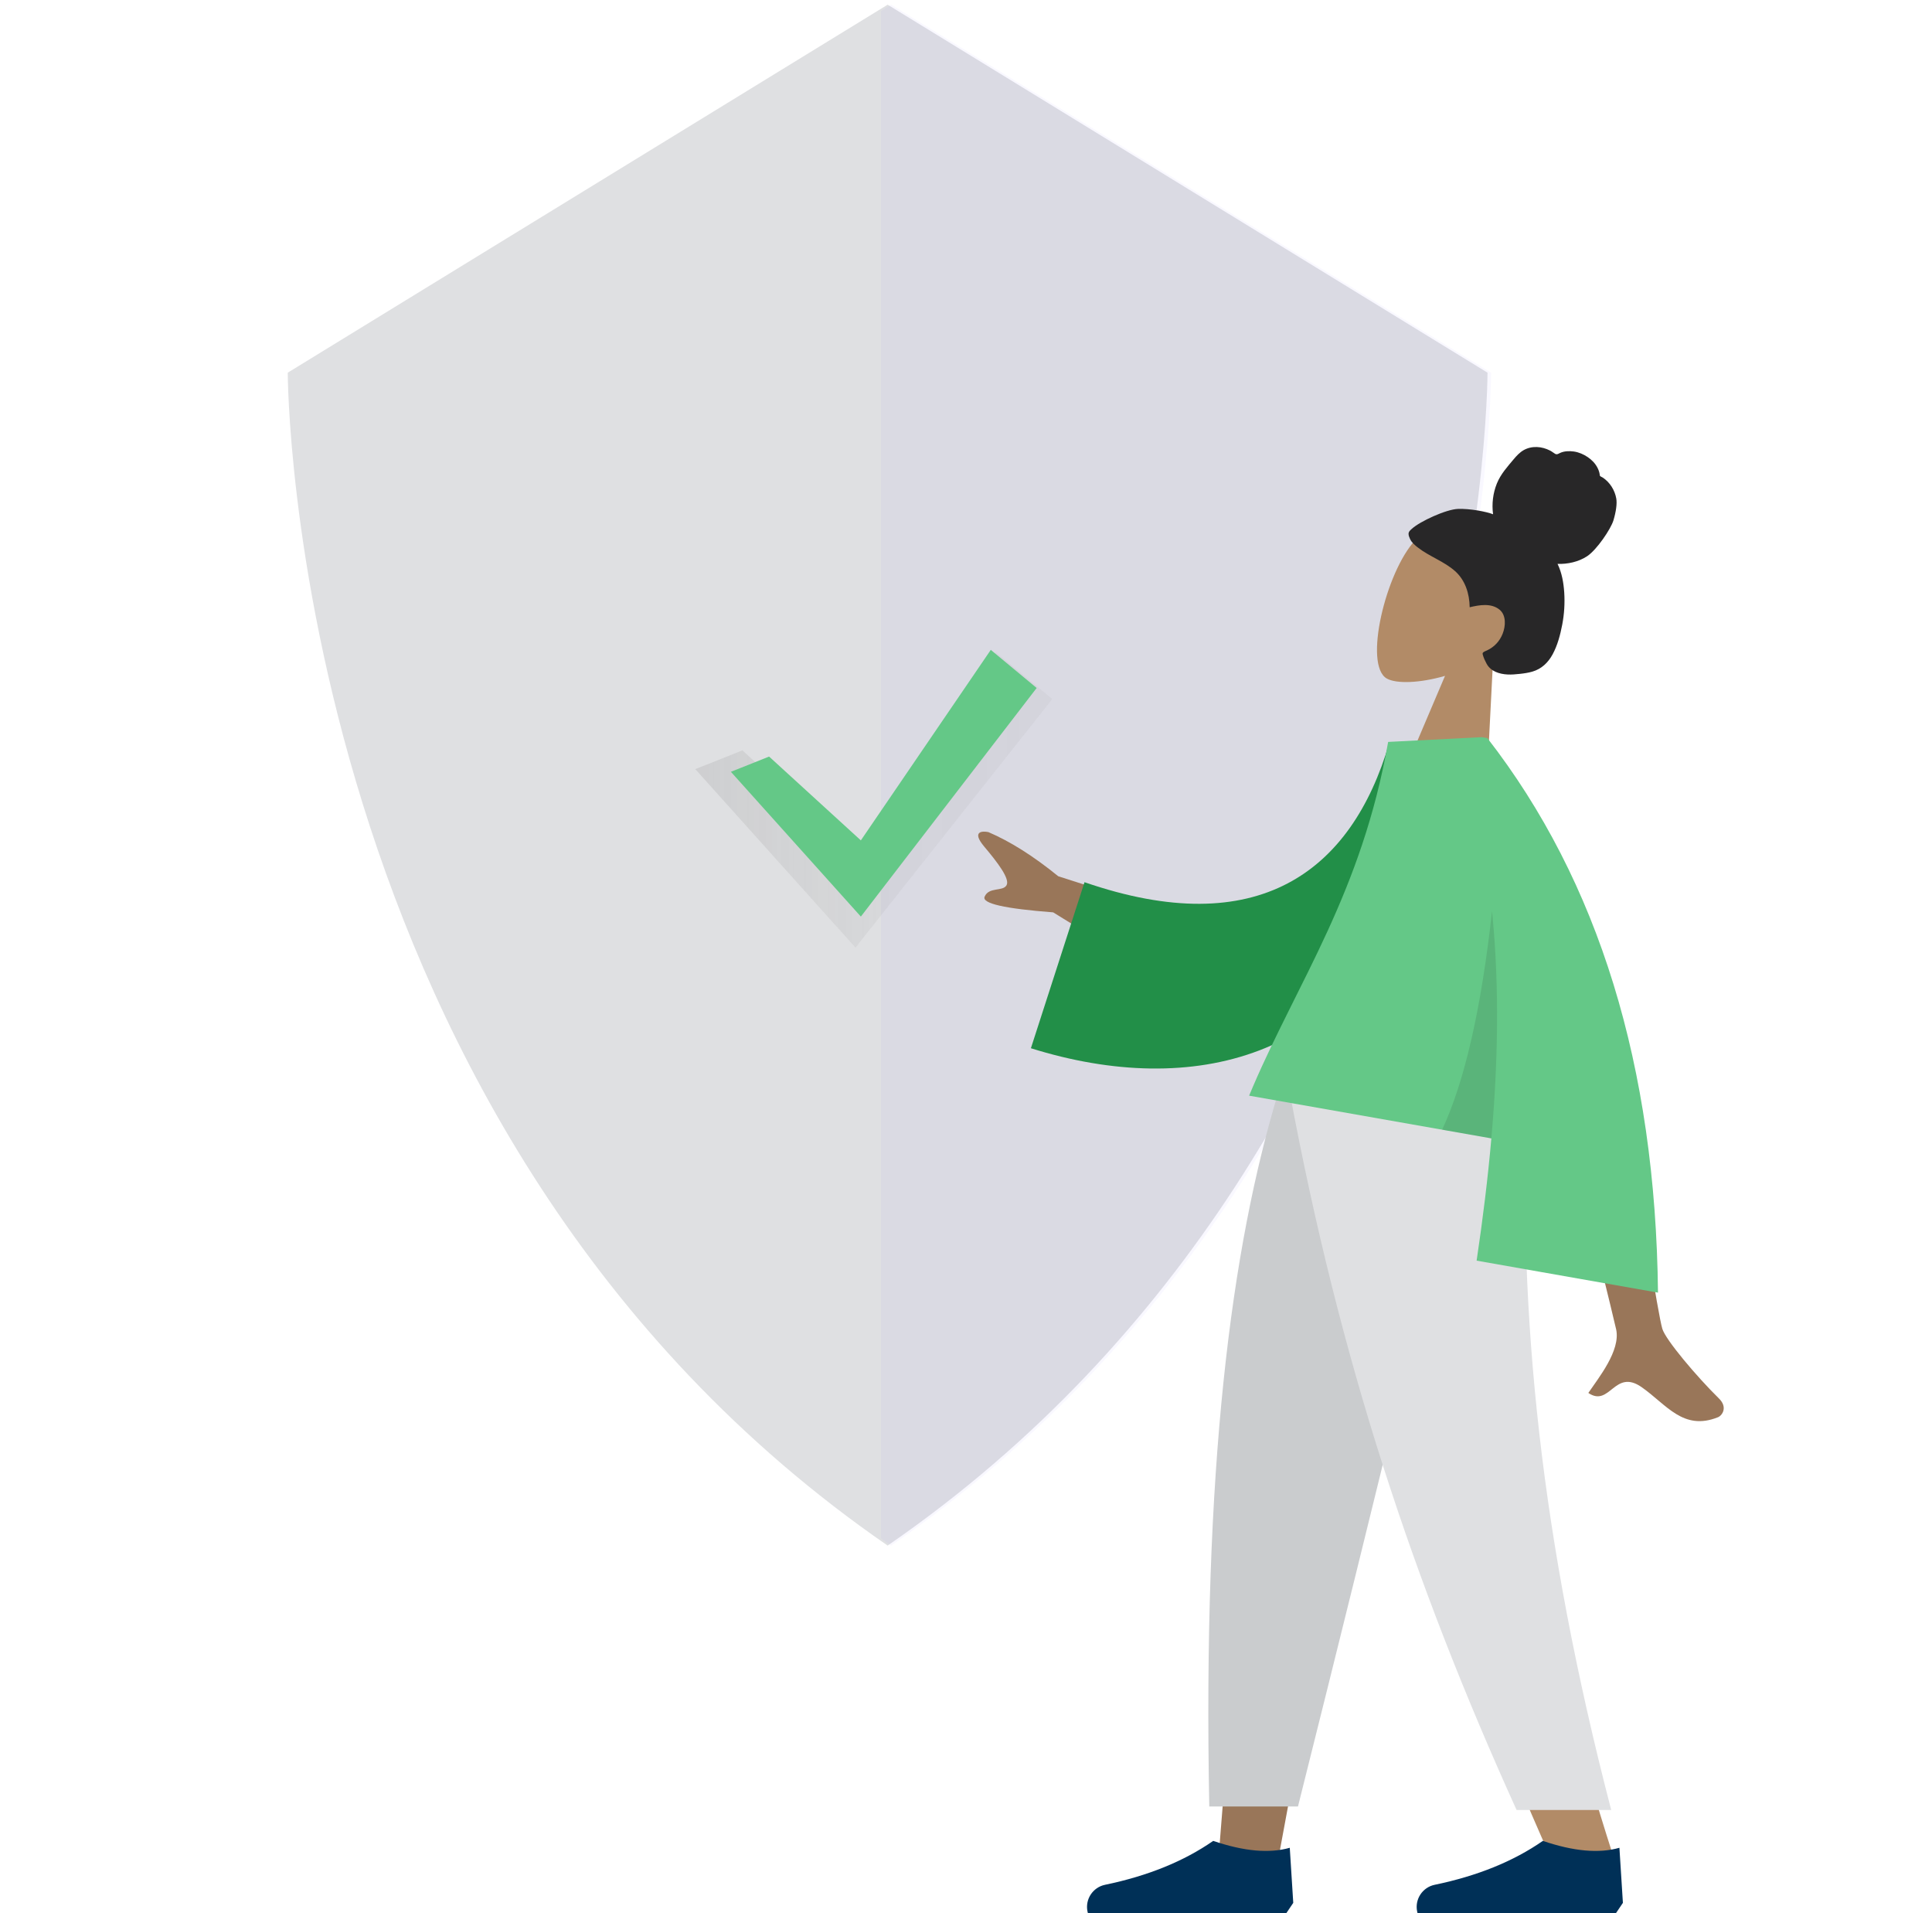 <?xml version="1.0" encoding="utf-8"?>
<svg xmlns="http://www.w3.org/2000/svg" xmlns:xlink="http://www.w3.org/1999/xlink" width="101px" height="100px" viewBox="0 0 101 100" version="1.1">
    
    <title>76FF7391-8571-4BD1-9FF9-04B046202771@1.5x</title>
    <desc>Created with sketchtool.</desc>
    <defs>
        <linearGradient x1="-6.23138374e-05%" y1="50%" x2="100%" y2="50%" id="linearGradient-1">
            <stop stop-color="#808080" stop-opacity="0.25" offset="0%"/>
            <stop stop-color="#808080" stop-opacity="0.12" offset="53.514%"/>
            <stop stop-color="#808080" stop-opacity="0.1" offset="100%"/>
        </linearGradient>
    </defs>
    <g id="Asset-Artboard-Page" stroke="none" stroke-width="1" fill="none" fill-rule="evenodd">
        <g id="HowItWorks/Franchise/Icons-HowItWorks/Franchise/Icon3" transform="translate(0.241, 0)">
            <g id="Group-2" transform="translate(14, 0)">
                <g id="undraw_Security_on_ff2u">
                    <path d="M32.163,0.245 L0.802,19.479 C0.802,19.479 0.802,59.148 32.163,80.786 C63.523,59.148 63.523,19.479 63.523,19.479 L32.163,0.245 Z" id="Path" fill="#DFE0E2"/>
                    <path d="M32.35,0.245 L31.814,0.574 L31.814,80.411 C31.992,80.536 32.17,80.662 32.35,80.786 C63.711,59.148 63.711,19.479 63.711,19.479 L32.35,0.245 Z" id="Path" fill="#6C63FF" fill-rule="nonzero" opacity="0.04"/>
                    <g id="Group" opacity="0.7" transform="translate(22, 33.997)" fill="url(#linearGradient-1)" fill-rule="nonzero">
                        <polygon id="Path" points="2.57 5.223 8.482 10.624 15.811 0.087 18.767 2.542 8.482 15.534 0.107 6.205"/>
                    </g>
                    <polygon id="Path" fill="#64C887" points="25.966 39.545 30.762 43.926 37.555 33.968 39.953 35.96 30.762 47.909 23.968 40.341"/>
                </g>
                <g id="humaaan-1" transform="translate(58.5, 59.5) scale(-1, 1) translate(-58.5, -59.5) translate(31, 19)">
                    <g id="Head/Front-Head/Front/Chongo" transform="translate(22.545, 12.487) rotate(-15) translate(-22.545, -12.487) translate(10.081, 2.938)">
                        <g id="Head" transform="translate(9.898, 5.692)" fill="#B28B67">
                            <path d="M6.991,1.677 C8.053,3.661 7.927,8.692 6.555,9.046 C6.007,9.188 4.84,8.841 3.653,8.124 L4.399,13.405 L0,13.405 L1.514,6.333 C0.67,5.34 0.098,4.123 0.194,2.759 C0.469,-1.171 5.929,-0.306 6.991,1.677 Z"/>
                        </g>
                        <path d="M15.152,5.21 C14.55,5.026 13.678,4.964 13.311,5.006 C13.52,4.505 13.602,3.946 13.535,3.402 C13.469,2.874 13.234,2.424 13.016,1.953 C12.915,1.736 12.801,1.52 12.632,1.353 C12.459,1.184 12.24,1.072 12.01,1.019 C11.776,0.964 11.53,0.969 11.295,1.019 C11.191,1.04 11.097,1.088 10.995,1.115 C10.891,1.142 10.84,1.076 10.764,1.01 C10.581,0.852 10.313,0.773 10.082,0.745 C9.823,0.714 9.553,0.753 9.306,0.839 C9.065,0.922 8.834,1.057 8.66,1.254 C8.582,1.341 8.512,1.441 8.466,1.551 C8.447,1.596 8.444,1.623 8.399,1.639 C8.357,1.655 8.309,1.655 8.266,1.67 C7.85,1.811 7.495,2.132 7.302,2.545 C7.189,2.786 7.136,3.21 7.15,3.685 C7.165,4.16 7.593,5.4 7.994,5.852 C8.352,6.256 8.877,6.523 9.384,6.639 C9.048,7.025 8.824,7.506 8.658,7.996 C8.478,8.529 8.366,9.082 8.325,9.645 C8.286,10.18 8.283,10.747 8.408,11.27 C8.525,11.76 8.776,12.162 9.194,12.417 C9.386,12.534 9.592,12.622 9.799,12.702 C10.004,12.781 10.209,12.858 10.423,12.902 C10.828,12.986 11.295,12.972 11.607,12.649 C11.719,12.532 11.843,12.386 11.925,12.244 C11.955,12.192 11.973,12.159 11.937,12.109 C11.894,12.049 11.824,12.003 11.769,11.956 C11.454,11.689 11.26,11.332 11.211,10.908 C11.161,10.478 11.276,9.923 11.693,9.735 C12.209,9.504 12.776,9.77 13.234,10.018 C13.429,9.329 13.828,8.71 14.455,8.394 C15.148,8.045 15.944,8.004 16.656,7.704 C16.842,7.626 17.031,7.538 17.167,7.379 C17.224,7.312 17.291,7.226 17.314,7.138 C17.344,7.022 17.27,6.925 17.212,6.835 C16.908,6.358 15.753,5.393 15.152,5.21 Z" id="hair" fill="#282728"/>
                    </g>
                    <g id="Bottom/Skinny-Jeans-1-Bottom/Standing/Sweatpants" transform="translate(0, 38)">
                        <polygon id="Leg" fill="#997659" points="23.467 1.78973526e-14 30.182 22.71 33.341 39.762 36.511 39.762 33.347 1.78973526e-14"/>
                        <path d="M20.449,0 C20.917,11.798 20.732,18.233 20.627,19.305 C20.523,20.377 19.927,27.555 15.87,40.121 L19.167,40.121 C24.541,28.066 26.416,20.888 27.033,19.305 C27.649,17.722 29.469,11.287 32.126,0 L20.449,0 Z" id="Leg" fill="#B28B67"/>
                        <path d="M23.323,2.04541172e-14 C25.069,7.815 28.091,20.289 32.386,37.423 L37.023,37.423 C37.366,19.836 35.909,8.262 33.386,2.04541172e-14 L23.323,2.04541172e-14 Z" id="Pant" fill="#CACCCE"/>
                        <path d="M20.425,0 C20.884,11.798 19.695,23.421 16.011,37.606 L20.958,37.606 C26.341,25.731 30.199,14.165 32.836,0 L20.425,0 Z" id="Pant" fill="#DFE0E2"/>
                        <g id="Left-Shoe-Accessories/Shoe/Flat-Simple" transform="translate(15.4, 35.803)" fill="#003057">
                            <path d="M0,6.657 L0.182,3.778 C1.247,4.084 2.581,3.964 4.185,3.418 C5.717,4.484 7.603,5.249 9.841,5.713 C10.479,5.846 10.889,6.471 10.756,7.109 C10.75,7.138 10.743,7.168 10.735,7.197 L10.735,7.197 L10.735,7.197 L4.185,7.197 L0.364,7.197 L0,6.657 Z" id="Shoe"/>
                        </g>
                        <g id="Right-Shoe-Accessories/Shoe/Flat-Simple" transform="translate(32.633, 35.803)" fill="#003057">
                            <path d="M0,6.657 L0.182,3.778 C1.247,4.084 2.581,3.964 4.185,3.418 C5.717,4.484 7.603,5.249 9.841,5.713 C10.479,5.846 10.889,6.471 10.756,7.109 C10.75,7.138 10.743,7.168 10.735,7.197 L10.735,7.197 L10.735,7.197 L4.185,7.197 L0.364,7.197 L0,6.657 Z" id="Shoe"/>
                        </g>
                    </g>
                    <g id="Body/Long-Sleeve-1-Body/Long-Sleeve" transform="translate(27.31, 36.165) rotate(-10) translate(-27.31, -36.165) translate(3.849, 18.996)">
                        <path d="M12.455,13.673 L16.469,13.689 C12.071,23.609 9.778,28.803 9.59,29.271 C9.166,30.324 10.064,31.927 10.448,32.789 C9.198,33.349 9.331,31.274 7.754,32.008 C6.315,32.679 5.22,33.894 3.557,32.865 C3.352,32.739 3.128,32.263 3.669,31.891 C5.018,30.965 6.961,29.345 7.223,28.811 C7.581,28.084 9.325,23.038 12.455,13.673 L12.455,13.673 Z M46.5,10.157 C45.689,10.835 44.866,11.584 45.011,11.945 C45.155,12.307 45.909,12.172 46.034,12.728 C46.117,13.099 44.894,13.159 42.362,12.909 L36.49,15.241 L35.192,11.993 L42.429,11.004 C43.876,10.197 45.208,9.651 46.424,9.366 C46.766,9.356 47.311,9.48 46.5,10.157 Z" id="Skin" fill="#997659"/>
                        <path d="M22.632,1.776 L25.78,1.71 C27.162,8.631 31.747,12.677 41.019,10.358 L43.054,19.248 C34.365,21.156 26.35,18.307 23.937,8.901 C23.312,6.467 22.765,3.924 22.632,1.776 Z" id="Clothes-Back" fill="#228F48" transform="translate(32.843, 10.759) rotate(5) translate(-32.843, -10.759)"/>
                        <path d="M21.899,0 L21.901,0.003 L26.663,1.095 C26.663,9.065 29.125,14.233 30.492,20.051 L30.61,20.566 L17.751,20.566 C17.569,22.65 17.458,24.793 17.4,26.993 L17.4,26.993 L7.772,26.993 C9.954,15.363 14.559,6.365 21.587,0 L21.587,0 L21.899,0 Z" id="Clothes" fill="#64C887"/>
                        <path d="M19.779,8.865 C19.448,13.976 19.643,17.876 20.364,20.566 L20.364,20.566 L17.751,20.566 C18.1,16.547 18.709,12.744 19.697,9.157 Z" id="Shade" fill-opacity="0.1" fill="#000000"/>
                    </g>
                </g>
            </g>
        </g>
    </g>
</svg>
